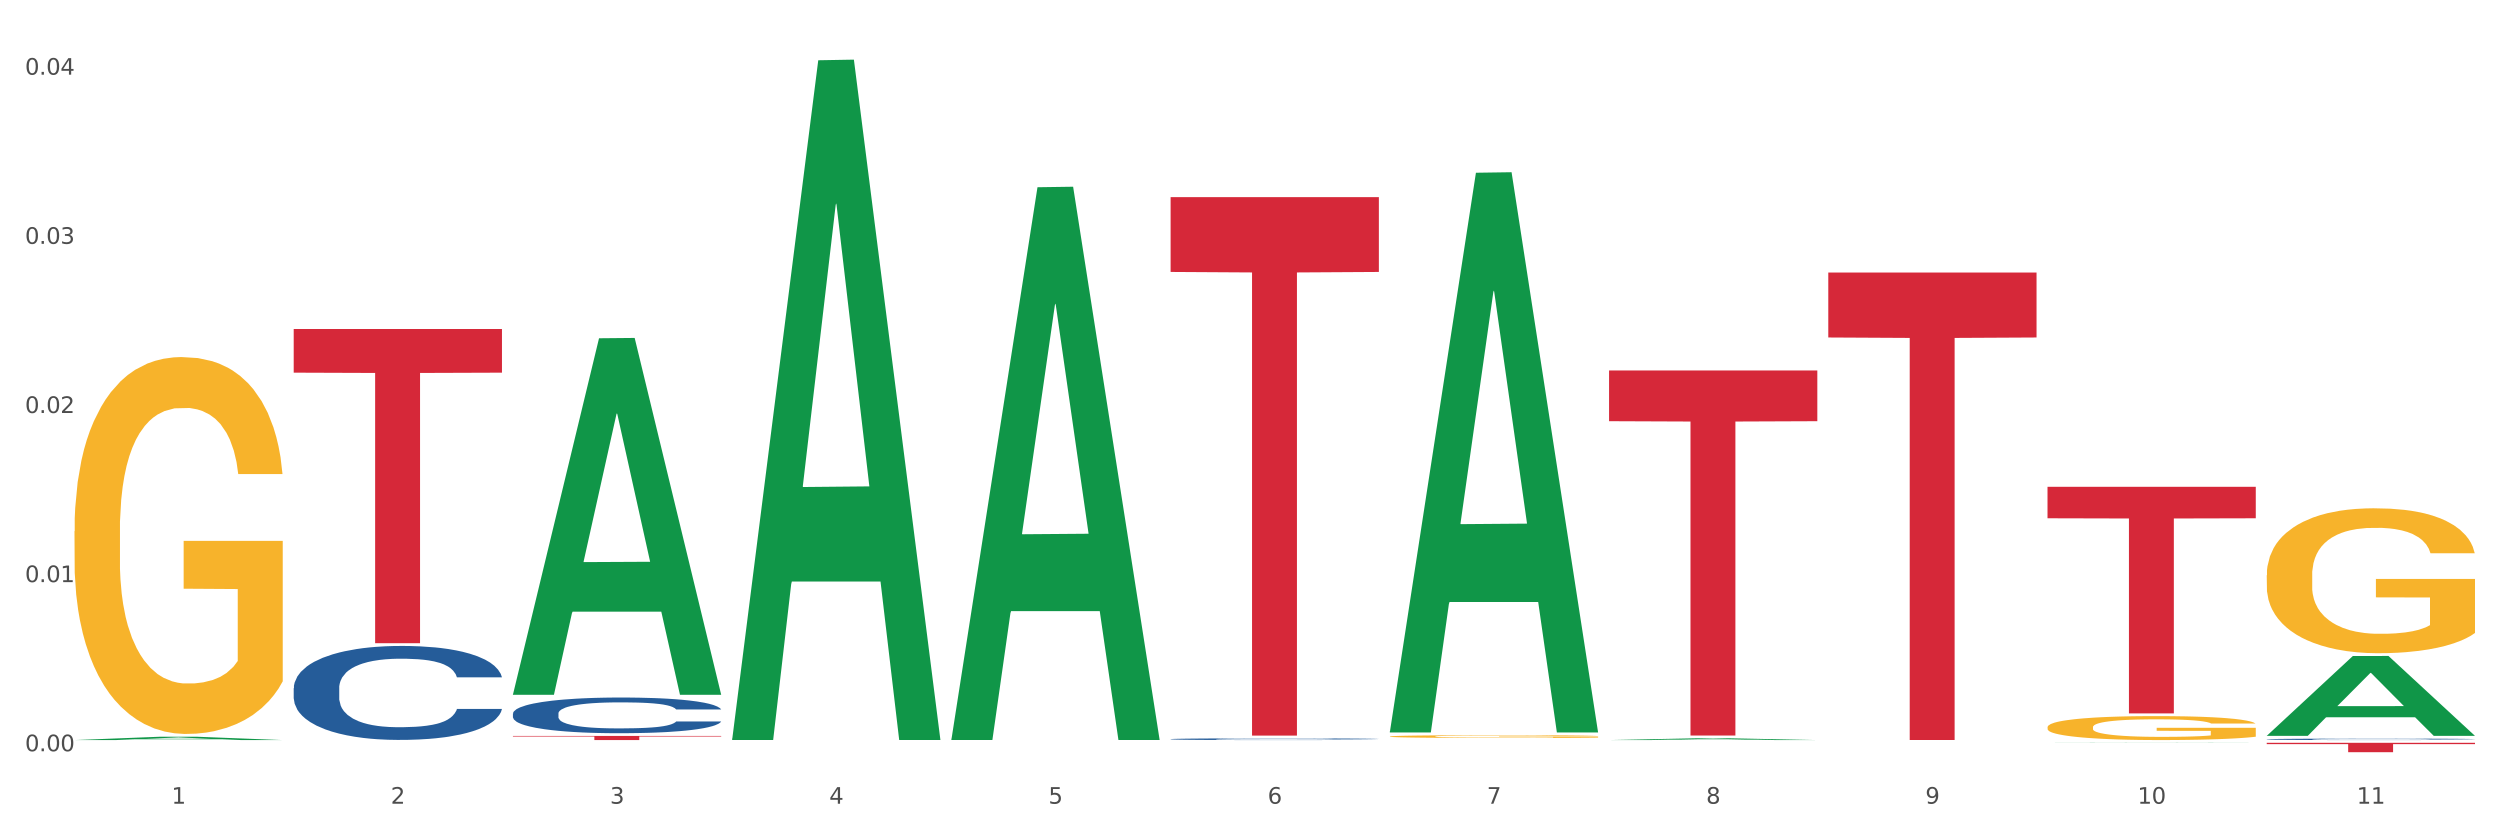 <?xml version="1.0" encoding="utf-8" standalone="no"?>
<!DOCTYPE svg PUBLIC "-//W3C//DTD SVG 1.1//EN"
  "http://www.w3.org/Graphics/SVG/1.1/DTD/svg11.dtd">
<svg xmlns:xlink="http://www.w3.org/1999/xlink" width="1080pt" height="360pt" viewBox="0 0 1080 360" xmlns="http://www.w3.org/2000/svg" version="1.1">
 <rect x="0" y="0" width="1080" height="360" fill="#333333" stroke="none"/>
 <defs>
  <style type="text/css">*{stroke-linejoin: round; stroke-linecap: butt}</style>
 </defs>
 <g id="figure_1">
  <g id="patch_1">
   <path d="M 0 360 
L 1080 360 
L 1080 0 
L 0 0 
z
" style="fill: #ffffff; stroke: #ffffff; stroke-linejoin: miter"/>
  </g>
  <g id="axes_1">
   <g id="matplotlib.axis_1">
    <g id="xtick_1">
     <g id="text_1">
      <!-- 1 -->
      <g style="fill: #4d4d4d" transform="translate(74.106 347.204) scale(0.096 -0.096)">
       <defs>
        <path id="DejaVuSans-31" d="M 794 531 
L 1825 531 
L 1825 4091 
L 703 3866 
L 703 4441 
L 1819 4666 
L 2450 4666 
L 2450 531 
L 3481 531 
L 3481 0 
L 794 0 
L 794 531 
z
" transform="scale(0.016)"/>
       </defs>
       <use xlink:href="#DejaVuSans-31"/>
      </g>
     </g>
    </g>
    <g id="xtick_2">
     <g id="text_2">
      <!-- 2 -->
      <g style="fill: #4d4d4d" transform="translate(168.812 347.204) scale(0.096 -0.096)">
       <defs>
        <path id="DejaVuSans-32" d="M 1228 531 
L 3431 531 
L 3431 0 
L 469 0 
L 469 531 
Q 828 903 1448 1529 
Q 2069 2156 2228 2338 
Q 2531 2678 2651 2914 
Q 2772 3150 2772 3378 
Q 2772 3750 2511 3984 
Q 2250 4219 1831 4219 
Q 1534 4219 1204 4116 
Q 875 4013 500 3803 
L 500 4441 
Q 881 4594 1212 4672 
Q 1544 4750 1819 4750 
Q 2544 4750 2975 4387 
Q 3406 4025 3406 3419 
Q 3406 3131 3298 2873 
Q 3191 2616 2906 2266 
Q 2828 2175 2409 1742 
Q 1991 1309 1228 531 
z
" transform="scale(0.016)"/>
       </defs>
       <use xlink:href="#DejaVuSans-32"/>
      </g>
     </g>
    </g>
    <g id="xtick_3">
     <g id="text_3">
      <!-- 3 -->
      <g style="fill: #4d4d4d" transform="translate(263.517 347.204) scale(0.096 -0.096)">
       <defs>
        <path id="DejaVuSans-33" d="M 2597 2516 
Q 3050 2419 3304 2112 
Q 3559 1806 3559 1356 
Q 3559 666 3084 287 
Q 2609 -91 1734 -91 
Q 1441 -91 1130 -33 
Q 819 25 488 141 
L 488 750 
Q 750 597 1062 519 
Q 1375 441 1716 441 
Q 2309 441 2620 675 
Q 2931 909 2931 1356 
Q 2931 1769 2642 2001 
Q 2353 2234 1838 2234 
L 1294 2234 
L 1294 2753 
L 1863 2753 
Q 2328 2753 2575 2939 
Q 2822 3125 2822 3475 
Q 2822 3834 2567 4026 
Q 2313 4219 1838 4219 
Q 1578 4219 1281 4162 
Q 984 4106 628 3988 
L 628 4550 
Q 988 4650 1302 4700 
Q 1616 4750 1894 4750 
Q 2613 4750 3031 4423 
Q 3450 4097 3450 3541 
Q 3450 3153 3228 2886 
Q 3006 2619 2597 2516 
z
" transform="scale(0.016)"/>
       </defs>
       <use xlink:href="#DejaVuSans-33"/>
      </g>
     </g>
    </g>
    <g id="xtick_4">
     <g id="text_4">
      <!-- 4 -->
      <g style="fill: #4d4d4d" transform="translate(358.223 347.204) scale(0.096 -0.096)">
       <defs>
        <path id="DejaVuSans-34" d="M 2419 4116 
L 825 1625 
L 2419 1625 
L 2419 4116 
z
M 2253 4666 
L 3047 4666 
L 3047 1625 
L 3713 1625 
L 3713 1100 
L 3047 1100 
L 3047 0 
L 2419 0 
L 2419 1100 
L 313 1100 
L 313 1709 
L 2253 4666 
z
" transform="scale(0.016)"/>
       </defs>
       <use xlink:href="#DejaVuSans-34"/>
      </g>
     </g>
    </g>
    <g id="xtick_5">
     <g id="text_5">
      <!-- 5 -->
      <g style="fill: #4d4d4d" transform="translate(452.928 347.204) scale(0.096 -0.096)">
       <defs>
        <path id="DejaVuSans-35" d="M 691 4666 
L 3169 4666 
L 3169 4134 
L 1269 4134 
L 1269 2991 
Q 1406 3038 1543 3061 
Q 1681 3084 1819 3084 
Q 2600 3084 3056 2656 
Q 3513 2228 3513 1497 
Q 3513 744 3044 326 
Q 2575 -91 1722 -91 
Q 1428 -91 1123 -41 
Q 819 9 494 109 
L 494 744 
Q 775 591 1075 516 
Q 1375 441 1709 441 
Q 2250 441 2565 725 
Q 2881 1009 2881 1497 
Q 2881 1984 2565 2268 
Q 2250 2553 1709 2553 
Q 1456 2553 1204 2497 
Q 953 2441 691 2322 
L 691 4666 
z
" transform="scale(0.016)"/>
       </defs>
       <use xlink:href="#DejaVuSans-35"/>
      </g>
     </g>
    </g>
    <g id="xtick_6">
     <g id="text_6">
      <!-- 6 -->
      <g style="fill: #4d4d4d" transform="translate(547.634 347.204) scale(0.096 -0.096)">
       <defs>
        <path id="DejaVuSans-36" d="M 2113 2584 
Q 1688 2584 1439 2293 
Q 1191 2003 1191 1497 
Q 1191 994 1439 701 
Q 1688 409 2113 409 
Q 2538 409 2786 701 
Q 3034 994 3034 1497 
Q 3034 2003 2786 2293 
Q 2538 2584 2113 2584 
z
M 3366 4563 
L 3366 3988 
Q 3128 4100 2886 4159 
Q 2644 4219 2406 4219 
Q 1781 4219 1451 3797 
Q 1122 3375 1075 2522 
Q 1259 2794 1537 2939 
Q 1816 3084 2150 3084 
Q 2853 3084 3261 2657 
Q 3669 2231 3669 1497 
Q 3669 778 3244 343 
Q 2819 -91 2113 -91 
Q 1303 -91 875 529 
Q 447 1150 447 2328 
Q 447 3434 972 4092 
Q 1497 4750 2381 4750 
Q 2619 4750 2861 4703 
Q 3103 4656 3366 4563 
z
" transform="scale(0.016)"/>
       </defs>
       <use xlink:href="#DejaVuSans-36"/>
      </g>
     </g>
    </g>
    <g id="xtick_7">
     <g id="text_7">
      <!-- 7 -->
      <g style="fill: #4d4d4d" transform="translate(642.339 347.204) scale(0.096 -0.096)">
       <defs>
        <path id="DejaVuSans-37" d="M 525 4666 
L 3525 4666 
L 3525 4397 
L 1831 0 
L 1172 0 
L 2766 4134 
L 525 4134 
L 525 4666 
z
" transform="scale(0.016)"/>
       </defs>
       <use xlink:href="#DejaVuSans-37"/>
      </g>
     </g>
    </g>
    <g id="xtick_8">
     <g id="text_8">
      <!-- 8 -->
      <g style="fill: #4d4d4d" transform="translate(737.044 347.204) scale(0.096 -0.096)">
       <defs>
        <path id="DejaVuSans-38" d="M 2034 2216 
Q 1584 2216 1326 1975 
Q 1069 1734 1069 1313 
Q 1069 891 1326 650 
Q 1584 409 2034 409 
Q 2484 409 2743 651 
Q 3003 894 3003 1313 
Q 3003 1734 2745 1975 
Q 2488 2216 2034 2216 
z
M 1403 2484 
Q 997 2584 770 2862 
Q 544 3141 544 3541 
Q 544 4100 942 4425 
Q 1341 4750 2034 4750 
Q 2731 4750 3128 4425 
Q 3525 4100 3525 3541 
Q 3525 3141 3298 2862 
Q 3072 2584 2669 2484 
Q 3125 2378 3379 2068 
Q 3634 1759 3634 1313 
Q 3634 634 3220 271 
Q 2806 -91 2034 -91 
Q 1263 -91 848 271 
Q 434 634 434 1313 
Q 434 1759 690 2068 
Q 947 2378 1403 2484 
z
M 1172 3481 
Q 1172 3119 1398 2916 
Q 1625 2713 2034 2713 
Q 2441 2713 2670 2916 
Q 2900 3119 2900 3481 
Q 2900 3844 2670 4047 
Q 2441 4250 2034 4250 
Q 1625 4250 1398 4047 
Q 1172 3844 1172 3481 
z
" transform="scale(0.016)"/>
       </defs>
       <use xlink:href="#DejaVuSans-38"/>
      </g>
     </g>
    </g>
    <g id="xtick_9">
     <g id="text_9">
      <!-- 9 -->
      <g style="fill: #4d4d4d" transform="translate(831.75 347.204) scale(0.096 -0.096)">
       <defs>
        <path id="DejaVuSans-39" d="M 703 97 
L 703 672 
Q 941 559 1184 500 
Q 1428 441 1663 441 
Q 2288 441 2617 861 
Q 2947 1281 2994 2138 
Q 2813 1869 2534 1725 
Q 2256 1581 1919 1581 
Q 1219 1581 811 2004 
Q 403 2428 403 3163 
Q 403 3881 828 4315 
Q 1253 4750 1959 4750 
Q 2769 4750 3195 4129 
Q 3622 3509 3622 2328 
Q 3622 1225 3098 567 
Q 2575 -91 1691 -91 
Q 1453 -91 1209 -44 
Q 966 3 703 97 
z
M 1959 2075 
Q 2384 2075 2632 2365 
Q 2881 2656 2881 3163 
Q 2881 3666 2632 3958 
Q 2384 4250 1959 4250 
Q 1534 4250 1286 3958 
Q 1038 3666 1038 3163 
Q 1038 2656 1286 2365 
Q 1534 2075 1959 2075 
z
" transform="scale(0.016)"/>
       </defs>
       <use xlink:href="#DejaVuSans-39"/>
      </g>
     </g>
    </g>
    <g id="xtick_10">
     <g id="text_10">
      <!-- 10 -->
      <g style="fill: #4d4d4d" transform="translate(923.401 347.204) scale(0.096 -0.096)">
       <defs>
        <path id="DejaVuSans-30" d="M 2034 4250 
Q 1547 4250 1301 3770 
Q 1056 3291 1056 2328 
Q 1056 1369 1301 889 
Q 1547 409 2034 409 
Q 2525 409 2770 889 
Q 3016 1369 3016 2328 
Q 3016 3291 2770 3770 
Q 2525 4250 2034 4250 
z
M 2034 4750 
Q 2819 4750 3233 4129 
Q 3647 3509 3647 2328 
Q 3647 1150 3233 529 
Q 2819 -91 2034 -91 
Q 1250 -91 836 529 
Q 422 1150 422 2328 
Q 422 3509 836 4129 
Q 1250 4750 2034 4750 
z
" transform="scale(0.016)"/>
       </defs>
       <use xlink:href="#DejaVuSans-31"/>
       <use xlink:href="#DejaVuSans-30" transform="translate(63.623 0)"/>
      </g>
     </g>
    </g>
    <g id="xtick_11">
     <g id="text_11">
      <!-- 11 -->
      <g style="fill: #4d4d4d" transform="translate(1018.107 347.204) scale(0.096 -0.096)">
       <use xlink:href="#DejaVuSans-31"/>
       <use xlink:href="#DejaVuSans-31" transform="translate(63.623 0)"/>
      </g>
     </g>
    </g>
    <g id="xtick_12"/>
    <g id="xtick_13"/>
    <g id="xtick_14"/>
    <g id="xtick_15"/>
    <g id="xtick_16"/>
    <g id="xtick_17"/>
    <g id="xtick_18"/>
    <g id="xtick_19"/>
    <g id="xtick_20"/>
    <g id="xtick_21"/>
   </g>
   <g id="matplotlib.axis_2">
    <g id="ytick_1">
     <g id="text_12">
      <!-- 0.00 -->
      <g style="fill: #4d4d4d" transform="translate(10.8 324.544) scale(0.096 -0.096)">
       <defs>
        <path id="DejaVuSans-2e" d="M 684 794 
L 1344 794 
L 1344 0 
L 684 0 
L 684 794 
z
" transform="scale(0.016)"/>
       </defs>
       <use xlink:href="#DejaVuSans-30"/>
       <use xlink:href="#DejaVuSans-2e" transform="translate(63.623 0)"/>
       <use xlink:href="#DejaVuSans-30" transform="translate(95.41 0)"/>
       <use xlink:href="#DejaVuSans-30" transform="translate(159.033 0)"/>
      </g>
     </g>
    </g>
    <g id="ytick_2">
     <g id="text_13">
      <!-- 0.01 -->
      <g style="fill: #4d4d4d" transform="translate(10.8 251.475) scale(0.096 -0.096)">
       <use xlink:href="#DejaVuSans-30"/>
       <use xlink:href="#DejaVuSans-2e" transform="translate(63.623 0)"/>
       <use xlink:href="#DejaVuSans-30" transform="translate(95.41 0)"/>
       <use xlink:href="#DejaVuSans-31" transform="translate(159.033 0)"/>
      </g>
     </g>
    </g>
    <g id="ytick_3">
     <g id="text_14">
      <!-- 0.02 -->
      <g style="fill: #4d4d4d" transform="translate(10.8 178.407) scale(0.096 -0.096)">
       <use xlink:href="#DejaVuSans-30"/>
       <use xlink:href="#DejaVuSans-2e" transform="translate(63.623 0)"/>
       <use xlink:href="#DejaVuSans-30" transform="translate(95.41 0)"/>
       <use xlink:href="#DejaVuSans-32" transform="translate(159.033 0)"/>
      </g>
     </g>
    </g>
    <g id="ytick_4">
     <g id="text_15">
      <!-- 0.03 -->
      <g style="fill: #4d4d4d" transform="translate(10.8 105.338) scale(0.096 -0.096)">
       <use xlink:href="#DejaVuSans-30"/>
       <use xlink:href="#DejaVuSans-2e" transform="translate(63.623 0)"/>
       <use xlink:href="#DejaVuSans-30" transform="translate(95.41 0)"/>
       <use xlink:href="#DejaVuSans-33" transform="translate(159.033 0)"/>
      </g>
     </g>
    </g>
    <g id="ytick_5">
     <g id="text_16">
      <!-- 0.04 -->
      <g style="fill: #4d4d4d" transform="translate(10.8 32.269) scale(0.096 -0.096)">
       <use xlink:href="#DejaVuSans-30"/>
       <use xlink:href="#DejaVuSans-2e" transform="translate(63.623 0)"/>
       <use xlink:href="#DejaVuSans-30" transform="translate(95.41 0)"/>
       <use xlink:href="#DejaVuSans-34" transform="translate(159.033 0)"/>
      </g>
     </g>
    </g>
    <g id="ytick_6"/>
    <g id="ytick_7"/>
    <g id="ytick_8"/>
    <g id="ytick_9"/>
   </g>
   <g id="PolyCollection_1">
    <path d="M 32.175 319.713 
L 32.268 319.712 
L 69.369 318.259 
L 84.766 318.258 
L 122.145 319.716 
L 104.337 319.716 
L 96.267 319.377 
L 57.96 319.377 
L 57.682 319.382 
L 49.891 319.716 
L 32.175 319.716 
L 32.175 319.713 
L 62.783 319.174 
L 91.444 319.173 
L 77.253 318.569 
L 77.067 318.566 
L 76.882 318.57 
L 62.691 319.173 
L 62.783 319.174 
L 32.175 319.713 
z
" clip-path="url(#p2c223fa8c6)" style="fill: #109648"/>
    <path d="M 979.23 320.897 
L 1069.2 320.897 
L 1069.2 321.46 
L 1033.809 321.464 
L 1033.809 324.95 
L 1014.408 324.95 
L 1014.408 321.464 
L 979.23 321.46 
L 979.23 320.901 
L 979.23 320.897 
z
" clip-path="url(#p2c223fa8c6)" style="fill: #d62839"/>
    <path d="M 884.524 210.291 
L 974.495 210.291 
L 974.495 223.894 
L 939.103 223.986 
L 939.103 308.179 
L 919.702 308.179 
L 919.702 223.986 
L 884.524 223.894 
L 884.524 210.383 
L 884.524 210.291 
z
" clip-path="url(#p2c223fa8c6)" style="fill: #d62839"/>
    <path d="M 789.819 117.728 
L 879.789 117.728 
L 879.789 145.794 
L 844.398 145.984 
L 844.398 319.693 
L 824.997 319.693 
L 824.997 145.984 
L 789.819 145.794 
L 789.819 117.917 
L 789.819 117.728 
z
" clip-path="url(#p2c223fa8c6)" style="fill: #d62839"/>
    <path d="M 695.113 160.035 
L 785.084 160.035 
L 785.084 181.954 
L 749.692 182.102 
L 749.692 317.763 
L 730.291 317.763 
L 730.291 182.102 
L 695.113 181.954 
L 695.113 160.183 
L 695.113 160.035 
z
" clip-path="url(#p2c223fa8c6)" style="fill: #d62839"/>
    <path d="M 505.702 85.151 
L 595.673 85.151 
L 595.673 117.479 
L 560.281 117.697 
L 560.281 317.779 
L 540.88 317.779 
L 540.88 117.697 
L 505.702 117.479 
L 505.702 85.37 
L 505.702 85.151 
z
" clip-path="url(#p2c223fa8c6)" style="fill: #d62839"/>
    <path d="M 221.586 317.929 
L 311.556 317.929 
L 311.556 318.178 
L 276.165 318.179 
L 276.165 319.716 
L 256.764 319.716 
L 256.764 318.179 
L 221.586 318.178 
L 221.586 317.931 
L 221.586 317.929 
z
" clip-path="url(#p2c223fa8c6)" style="fill: #d62839"/>
    <path d="M 126.88 142.124 
L 216.851 142.124 
L 216.851 160.987 
L 181.46 161.115 
L 181.46 277.864 
L 162.058 277.864 
L 162.058 161.115 
L 126.88 160.987 
L 126.88 142.251 
L 126.88 142.124 
z
" clip-path="url(#p2c223fa8c6)" style="fill: #d62839"/>
    <path d="M 126.88 297.287 
L 126.987 297.25 
L 126.987 296.211 
L 127.306 294.803 
L 128.476 292.207 
L 129.965 290.242 
L 132.517 287.943 
L 133.899 286.979 
L 135.707 285.904 
L 139.43 284.161 
L 143.683 282.678 
L 146.661 281.863 
L 148.894 281.344 
L 153.893 280.417 
L 156.764 280.009 
L 159.742 279.675 
L 162.294 279.453 
L 166.548 279.193 
L 169.951 279.082 
L 173.886 279.045 
L 177.183 279.082 
L 181.543 279.23 
L 187.924 279.675 
L 190.37 279.935 
L 193.667 280.38 
L 197.07 280.973 
L 199.835 281.566 
L 203.025 282.419 
L 206.322 283.531 
L 209.513 284.94 
L 211.746 286.238 
L 213.554 287.61 
L 215.149 289.278 
L 216.319 291.095 
L 216.851 292.615 
L 197.389 292.615 
L 196.857 291.243 
L 195.794 289.76 
L 194.73 288.759 
L 193.561 287.943 
L 191.753 287.016 
L 190.157 286.423 
L 187.499 285.719 
L 185.053 285.274 
L 183.032 285.014 
L 180.586 284.792 
L 175.375 284.569 
L 171.653 284.569 
L 169.313 284.643 
L 166.442 284.829 
L 163.996 285.088 
L 161.124 285.533 
L 158.891 286.015 
L 156.658 286.646 
L 155.382 287.091 
L 153.467 287.906 
L 152.191 288.574 
L 150.49 289.723 
L 149.533 290.539 
L 147.831 292.652 
L 147.087 294.209 
L 146.768 295.284 
L 146.555 296.471 
L 146.555 302.255 
L 147.193 304.85 
L 147.725 305.963 
L 148.575 307.223 
L 150.171 308.855 
L 152.51 310.449 
L 154.956 311.598 
L 156.977 312.303 
L 158.891 312.822 
L 160.805 313.23 
L 163.145 313.6 
L 165.059 313.823 
L 167.931 314.045 
L 171.334 314.157 
L 173.993 314.157 
L 179.416 313.971 
L 181.862 313.786 
L 184.202 313.526 
L 186.754 313.118 
L 188.775 312.674 
L 189.945 312.34 
L 191.859 311.635 
L 193.348 310.894 
L 194.624 310.041 
L 195.475 309.3 
L 196.432 308.187 
L 197.176 306.927 
L 197.389 306.259 
L 216.851 306.259 
L 216.425 307.594 
L 215.681 308.892 
L 214.192 310.634 
L 213.022 311.635 
L 211.214 312.859 
L 209.3 313.897 
L 206.641 315.046 
L 204.195 315.899 
L 201.643 316.641 
L 198.878 317.308 
L 193.88 318.235 
L 192.072 318.495 
L 188.243 318.94 
L 185.265 319.199 
L 180.905 319.459 
L 176.439 319.607 
L 171.759 319.644 
L 167.612 319.57 
L 163.039 319.347 
L 160.167 319.125 
L 156.977 318.791 
L 153.255 318.272 
L 149.745 317.642 
L 146.448 316.9 
L 143.364 316.048 
L 140.493 315.084 
L 136.771 313.489 
L 134.006 311.932 
L 131.985 310.486 
L 130.603 309.262 
L 129.22 307.705 
L 128.476 306.63 
L 127.306 304.035 
L 126.88 301.625 
L 126.88 297.287 
z
" clip-path="url(#p2c223fa8c6)" style="fill: #255c99"/>
    <path d="M 221.586 308.259 
L 221.692 308.245 
L 221.692 307.85 
L 222.011 307.315 
L 223.181 306.33 
L 224.67 305.584 
L 227.222 304.711 
L 228.605 304.345 
L 230.413 303.936 
L 234.135 303.274 
L 238.389 302.711 
L 241.367 302.402 
L 243.6 302.204 
L 248.598 301.852 
L 251.47 301.698 
L 254.447 301.571 
L 257 301.486 
L 261.254 301.388 
L 264.657 301.346 
L 268.592 301.331 
L 271.888 301.346 
L 276.249 301.402 
L 282.63 301.571 
L 285.076 301.669 
L 288.372 301.838 
L 291.775 302.064 
L 294.541 302.289 
L 297.731 302.613 
L 301.028 303.035 
L 304.218 303.57 
L 306.451 304.063 
L 308.259 304.584 
L 309.855 305.217 
L 311.024 305.907 
L 311.556 306.485 
L 292.095 306.485 
L 291.563 305.964 
L 290.499 305.4 
L 289.436 305.02 
L 288.266 304.711 
L 286.458 304.359 
L 284.863 304.133 
L 282.204 303.866 
L 279.758 303.697 
L 277.738 303.598 
L 275.292 303.514 
L 270.081 303.429 
L 266.358 303.429 
L 264.019 303.457 
L 261.147 303.528 
L 258.701 303.626 
L 255.83 303.795 
L 253.597 303.978 
L 251.363 304.218 
L 250.087 304.387 
L 248.173 304.697 
L 246.897 304.95 
L 245.195 305.386 
L 244.238 305.696 
L 242.536 306.499 
L 241.792 307.09 
L 241.473 307.498 
L 241.26 307.949 
L 241.26 310.145 
L 241.898 311.131 
L 242.43 311.553 
L 243.281 312.032 
L 244.876 312.651 
L 247.216 313.257 
L 249.662 313.693 
L 251.682 313.961 
L 253.597 314.158 
L 255.511 314.313 
L 257.851 314.454 
L 259.765 314.538 
L 262.636 314.623 
L 266.039 314.665 
L 268.698 314.665 
L 274.122 314.594 
L 276.568 314.524 
L 278.907 314.426 
L 281.46 314.271 
L 283.48 314.102 
L 284.65 313.975 
L 286.564 313.707 
L 288.053 313.426 
L 289.329 313.102 
L 290.18 312.82 
L 291.137 312.398 
L 291.882 311.919 
L 292.095 311.666 
L 311.556 311.666 
L 311.131 312.173 
L 310.386 312.666 
L 308.897 313.327 
L 307.728 313.707 
L 305.92 314.172 
L 304.005 314.566 
L 301.347 315.003 
L 298.901 315.327 
L 296.348 315.608 
L 293.583 315.862 
L 288.585 316.214 
L 286.777 316.312 
L 282.949 316.481 
L 279.971 316.58 
L 275.611 316.678 
L 271.144 316.735 
L 266.465 316.749 
L 262.317 316.721 
L 257.744 316.636 
L 254.873 316.552 
L 251.682 316.425 
L 247.96 316.228 
L 244.451 315.988 
L 241.154 315.707 
L 238.07 315.383 
L 235.198 315.017 
L 231.476 314.411 
L 228.711 313.82 
L 226.691 313.271 
L 225.308 312.806 
L 223.926 312.215 
L 223.181 311.807 
L 222.011 310.821 
L 221.586 309.906 
L 221.586 308.259 
z
" clip-path="url(#p2c223fa8c6)" style="fill: #255c99"/>
    <path d="M 505.702 319.3 
L 505.809 319.299 
L 505.809 319.28 
L 506.128 319.253 
L 507.298 319.205 
L 508.786 319.168 
L 511.339 319.126 
L 512.721 319.108 
L 514.529 319.088 
L 518.251 319.055 
L 522.505 319.028 
L 525.483 319.012 
L 527.716 319.003 
L 532.715 318.985 
L 535.586 318.978 
L 538.564 318.972 
L 541.116 318.967 
L 545.37 318.963 
L 548.773 318.961 
L 552.708 318.96 
L 556.005 318.961 
L 560.365 318.963 
L 566.746 318.972 
L 569.192 318.976 
L 572.489 318.985 
L 575.892 318.996 
L 578.657 319.007 
L 581.847 319.023 
L 585.144 319.043 
L 588.335 319.07 
L 590.568 319.094 
L 592.376 319.119 
L 593.971 319.15 
L 595.141 319.184 
L 595.673 319.213 
L 576.211 319.213 
L 575.679 319.187 
L 574.616 319.159 
L 573.552 319.141 
L 572.382 319.126 
L 570.575 319.108 
L 568.979 319.097 
L 566.321 319.084 
L 563.875 319.076 
L 561.854 319.071 
L 559.408 319.067 
L 554.197 319.063 
L 550.475 319.063 
L 548.135 319.064 
L 545.264 319.068 
L 542.818 319.072 
L 539.946 319.081 
L 537.713 319.09 
L 535.48 319.101 
L 534.204 319.11 
L 532.289 319.125 
L 531.013 319.137 
L 529.312 319.159 
L 528.354 319.174 
L 526.653 319.213 
L 525.908 319.242 
L 525.589 319.262 
L 525.377 319.284 
L 525.377 319.392 
L 526.015 319.441 
L 526.547 319.461 
L 527.397 319.485 
L 528.993 319.515 
L 531.332 319.545 
L 533.778 319.566 
L 535.799 319.579 
L 537.713 319.589 
L 539.627 319.597 
L 541.967 319.604 
L 543.881 319.608 
L 546.753 319.612 
L 550.156 319.614 
L 552.814 319.614 
L 558.238 319.611 
L 560.684 319.607 
L 563.024 319.602 
L 565.576 319.595 
L 567.597 319.586 
L 568.767 319.58 
L 570.681 319.567 
L 572.17 319.553 
L 573.446 319.537 
L 574.297 319.523 
L 575.254 319.503 
L 575.998 319.479 
L 576.211 319.467 
L 595.673 319.467 
L 595.247 319.492 
L 594.503 319.516 
L 593.014 319.548 
L 591.844 319.567 
L 590.036 319.59 
L 588.122 319.609 
L 585.463 319.631 
L 583.017 319.646 
L 580.465 319.66 
L 577.7 319.673 
L 572.701 319.69 
L 570.894 319.695 
L 567.065 319.703 
L 564.087 319.708 
L 559.727 319.713 
L 555.26 319.716 
L 550.581 319.716 
L 546.434 319.715 
L 541.861 319.711 
L 538.989 319.707 
L 535.799 319.7 
L 532.077 319.691 
L 528.567 319.679 
L 525.27 319.665 
L 522.186 319.649 
L 519.315 319.631 
L 515.593 319.602 
L 512.828 319.573 
L 510.807 319.546 
L 509.425 319.523 
L 508.042 319.494 
L 507.298 319.474 
L 506.128 319.425 
L 505.702 319.38 
L 505.702 319.3 
z
" clip-path="url(#p2c223fa8c6)" style="fill: #255c99"/>
    <path d="M 979.23 319.368 
L 979.336 319.368 
L 979.336 319.351 
L 979.655 319.329 
L 980.825 319.289 
L 982.314 319.258 
L 984.866 319.223 
L 986.249 319.208 
L 988.057 319.191 
L 991.779 319.164 
L 996.033 319.141 
L 999.01 319.128 
L 1001.244 319.12 
L 1006.242 319.106 
L 1009.114 319.099 
L 1012.091 319.094 
L 1014.644 319.09 
L 1018.898 319.086 
L 1022.301 319.085 
L 1026.236 319.084 
L 1029.532 319.085 
L 1033.893 319.087 
L 1040.273 319.094 
L 1042.719 319.098 
L 1046.016 319.105 
L 1049.419 319.114 
L 1052.184 319.123 
L 1055.375 319.137 
L 1058.672 319.154 
L 1061.862 319.176 
L 1064.095 319.196 
L 1065.903 319.217 
L 1067.498 319.243 
L 1068.668 319.272 
L 1069.2 319.295 
L 1049.738 319.295 
L 1049.207 319.274 
L 1048.143 319.251 
L 1047.08 319.235 
L 1045.91 319.223 
L 1044.102 319.208 
L 1042.507 319.199 
L 1039.848 319.188 
L 1037.402 319.181 
L 1035.381 319.177 
L 1032.935 319.174 
L 1027.724 319.17 
L 1024.002 319.17 
L 1021.663 319.171 
L 1018.791 319.174 
L 1016.345 319.178 
L 1013.474 319.185 
L 1011.24 319.193 
L 1009.007 319.202 
L 1007.731 319.209 
L 1005.817 319.222 
L 1004.541 319.232 
L 1002.839 319.25 
L 1001.882 319.263 
L 1000.18 319.296 
L 999.436 319.32 
L 999.117 319.337 
L 998.904 319.355 
L 998.904 319.445 
L 999.542 319.486 
L 1000.074 319.503 
L 1000.925 319.523 
L 1002.52 319.548 
L 1004.86 319.573 
L 1007.306 319.591 
L 1009.326 319.602 
L 1011.24 319.61 
L 1013.155 319.616 
L 1015.494 319.622 
L 1017.409 319.626 
L 1020.28 319.629 
L 1023.683 319.631 
L 1026.342 319.631 
L 1031.766 319.628 
L 1034.212 319.625 
L 1036.551 319.621 
L 1039.104 319.615 
L 1041.124 319.608 
L 1042.294 319.602 
L 1044.208 319.592 
L 1045.697 319.58 
L 1046.973 319.567 
L 1047.824 319.555 
L 1048.781 319.538 
L 1049.526 319.518 
L 1049.738 319.508 
L 1069.2 319.508 
L 1068.775 319.529 
L 1068.03 319.549 
L 1066.541 319.576 
L 1065.371 319.592 
L 1063.564 319.611 
L 1061.649 319.627 
L 1058.991 319.645 
L 1056.545 319.658 
L 1053.992 319.669 
L 1051.227 319.68 
L 1046.229 319.694 
L 1044.421 319.698 
L 1040.592 319.705 
L 1037.615 319.709 
L 1033.254 319.713 
L 1028.788 319.716 
L 1024.109 319.716 
L 1019.961 319.715 
L 1015.388 319.712 
L 1012.517 319.708 
L 1009.326 319.703 
L 1005.604 319.695 
L 1002.095 319.685 
L 998.798 319.673 
L 995.714 319.66 
L 992.842 319.645 
L 989.12 319.62 
L 986.355 319.596 
L 984.334 319.574 
L 982.952 319.555 
L 981.569 319.53 
L 980.825 319.514 
L 979.655 319.473 
L 979.23 319.436 
L 979.23 319.368 
z
" clip-path="url(#p2c223fa8c6)" style="fill: #255c99"/>
    <path d="M 979.23 248.512 
L 979.336 248.454 
L 979.336 246.396 
L 979.548 244.623 
L 980.611 240.335 
L 982.204 236.79 
L 983.372 234.903 
L 984.541 233.359 
L 985.922 231.815 
L 987.621 230.214 
L 990.702 227.87 
L 992.614 226.669 
L 994.951 225.411 
L 999.2 223.581 
L 1002.28 222.552 
L 1005.467 221.694 
L 1010.672 220.665 
L 1014.071 220.207 
L 1017.682 219.864 
L 1022.037 219.636 
L 1025.33 219.578 
L 1032.553 219.75 
L 1038.714 220.265 
L 1041.688 220.665 
L 1045.512 221.351 
L 1047.531 221.808 
L 1050.824 222.723 
L 1054.223 223.924 
L 1056.56 224.953 
L 1060.065 226.898 
L 1062.72 228.842 
L 1065.164 231.243 
L 1066.438 232.901 
L 1067.394 234.445 
L 1068.244 236.218 
L 1069.094 239.02 
L 1049.974 239.02 
L 1049.23 237.018 
L 1048.062 235.131 
L 1046.362 233.302 
L 1044.875 232.158 
L 1042.326 230.729 
L 1039.989 229.814 
L 1037.546 229.128 
L 1034.572 228.556 
L 1032.235 228.27 
L 1028.942 228.041 
L 1022.462 228.098 
L 1018.107 228.556 
L 1015.133 229.128 
L 1013.221 229.642 
L 1011.521 230.214 
L 1009.609 231.014 
L 1007.379 232.215 
L 1005.785 233.302 
L 1004.192 234.674 
L 1002.917 236.046 
L 1001.749 237.647 
L 1000.793 239.363 
L 1000.049 241.135 
L 999.412 243.308 
L 998.881 246.911 
L 998.881 254.744 
L 999.093 256.517 
L 999.624 258.861 
L 1000.262 260.634 
L 1001.324 262.75 
L 1002.28 264.179 
L 1004.086 266.238 
L 1006.104 267.953 
L 1007.697 269.039 
L 1009.291 269.954 
L 1012.052 271.212 
L 1015.133 272.242 
L 1017.788 272.87 
L 1021.4 273.442 
L 1023.843 273.671 
L 1025.968 273.785 
L 1031.172 273.785 
L 1034.89 273.614 
L 1039.033 273.214 
L 1042.22 272.699 
L 1044.875 272.07 
L 1047.849 271.041 
L 1049.761 270.069 
L 1049.761 258.118 
L 1026.392 258.061 
L 1026.392 250.113 
L 1069.2 250.113 
L 1069.2 273.442 
L 1067.394 274.643 
L 1065.376 275.73 
L 1063.252 276.702 
L 1060.065 277.902 
L 1056.241 279.046 
L 1052.842 279.846 
L 1049.23 280.533 
L 1044.981 281.162 
L 1039.458 281.733 
L 1036.059 281.962 
L 1031.81 282.134 
L 1026.817 282.191 
L 1022.462 282.077 
L 1018.213 281.791 
L 1013.752 281.276 
L 1009.397 280.533 
L 1006.104 279.789 
L 1002.811 278.874 
L 999.306 277.674 
L 996.544 276.53 
L 994.42 275.501 
L 992.083 274.186 
L 989.533 272.47 
L 987.621 270.926 
L 985.922 269.325 
L 984.116 267.267 
L 982.841 265.494 
L 981.567 263.264 
L 980.823 261.606 
L 979.973 259.033 
L 979.336 255.43 
L 979.23 248.512 
z
" clip-path="url(#p2c223fa8c6)" style="fill: #f7b32b"/>
    <path d="M 884.524 314.14 
L 884.631 314.131 
L 884.631 313.791 
L 884.843 313.498 
L 885.905 312.789 
L 887.499 312.203 
L 888.667 311.891 
L 889.835 311.636 
L 891.216 311.381 
L 892.916 311.117 
L 895.996 310.729 
L 897.908 310.531 
L 900.245 310.323 
L 904.494 310.021 
L 907.575 309.85 
L 910.761 309.709 
L 915.966 309.539 
L 919.365 309.463 
L 922.977 309.406 
L 927.332 309.369 
L 930.625 309.359 
L 937.848 309.387 
L 944.009 309.472 
L 946.983 309.539 
L 950.807 309.652 
L 952.825 309.728 
L 956.118 309.879 
L 959.517 310.077 
L 961.854 310.247 
L 965.359 310.569 
L 968.015 310.89 
L 970.458 311.287 
L 971.733 311.561 
L 972.689 311.816 
L 973.539 312.109 
L 974.388 312.572 
L 955.268 312.572 
L 954.525 312.241 
L 953.356 311.929 
L 951.657 311.627 
L 950.17 311.438 
L 947.62 311.202 
L 945.283 311.051 
L 942.84 310.937 
L 939.866 310.843 
L 937.529 310.795 
L 934.236 310.758 
L 927.757 310.767 
L 923.402 310.843 
L 920.427 310.937 
L 918.515 311.022 
L 916.816 311.117 
L 914.904 311.249 
L 912.673 311.447 
L 911.08 311.627 
L 909.487 311.854 
L 908.212 312.08 
L 907.043 312.345 
L 906.087 312.629 
L 905.344 312.921 
L 904.707 313.281 
L 904.175 313.876 
L 904.175 315.17 
L 904.388 315.463 
L 904.919 315.851 
L 905.556 316.144 
L 906.619 316.493 
L 907.575 316.73 
L 909.38 317.07 
L 911.399 317.353 
L 912.992 317.533 
L 914.585 317.684 
L 917.347 317.892 
L 920.427 318.062 
L 923.083 318.166 
L 926.695 318.26 
L 929.138 318.298 
L 931.262 318.317 
L 936.467 318.317 
L 940.185 318.289 
L 944.327 318.223 
L 947.514 318.137 
L 950.17 318.034 
L 953.144 317.863 
L 955.056 317.703 
L 955.056 315.728 
L 931.687 315.718 
L 931.687 314.405 
L 974.495 314.405 
L 974.495 318.26 
L 972.689 318.459 
L 970.671 318.638 
L 968.546 318.799 
L 965.359 318.997 
L 961.535 319.186 
L 958.136 319.319 
L 954.525 319.432 
L 950.276 319.536 
L 944.752 319.63 
L 941.353 319.668 
L 937.104 319.697 
L 932.112 319.706 
L 927.757 319.687 
L 923.508 319.64 
L 919.047 319.555 
L 914.691 319.432 
L 911.399 319.309 
L 908.106 319.158 
L 904.6 318.96 
L 901.839 318.771 
L 899.714 318.601 
L 897.377 318.383 
L 894.828 318.1 
L 892.916 317.845 
L 891.216 317.58 
L 889.411 317.24 
L 888.136 316.947 
L 886.861 316.578 
L 886.118 316.304 
L 885.268 315.879 
L 884.631 315.284 
L 884.524 314.14 
z
" clip-path="url(#p2c223fa8c6)" style="fill: #f7b32b"/>
    <path d="M 600.408 318.163 
L 600.514 318.162 
L 600.514 318.123 
L 600.727 318.089 
L 601.789 318.006 
L 603.382 317.938 
L 604.551 317.902 
L 605.719 317.872 
L 607.1 317.842 
L 608.799 317.812 
L 611.88 317.767 
L 613.792 317.743 
L 616.129 317.719 
L 620.378 317.684 
L 623.458 317.664 
L 626.645 317.648 
L 631.85 317.628 
L 635.249 317.619 
L 638.86 317.613 
L 643.215 317.608 
L 646.508 317.607 
L 653.731 317.61 
L 659.892 317.62 
L 662.867 317.628 
L 666.691 317.641 
L 668.709 317.65 
L 672.002 317.668 
L 675.401 317.691 
L 677.738 317.71 
L 681.243 317.748 
L 683.899 317.785 
L 686.342 317.831 
L 687.616 317.863 
L 688.572 317.893 
L 689.422 317.927 
L 690.272 317.981 
L 671.152 317.981 
L 670.408 317.942 
L 669.24 317.906 
L 667.54 317.871 
L 666.053 317.849 
L 663.504 317.821 
L 661.167 317.804 
L 658.724 317.791 
L 655.75 317.78 
L 653.413 317.774 
L 650.12 317.77 
L 643.64 317.771 
L 639.285 317.78 
L 636.311 317.791 
L 634.399 317.801 
L 632.699 317.812 
L 630.787 317.827 
L 628.557 317.85 
L 626.963 317.871 
L 625.37 317.897 
L 624.095 317.924 
L 622.927 317.954 
L 621.971 317.987 
L 621.227 318.021 
L 620.59 318.063 
L 620.059 318.132 
L 620.059 318.283 
L 620.271 318.317 
L 620.803 318.362 
L 621.44 318.396 
L 622.502 318.437 
L 623.458 318.464 
L 625.264 318.504 
L 627.282 318.537 
L 628.875 318.558 
L 630.469 318.575 
L 633.231 318.6 
L 636.311 318.619 
L 638.967 318.631 
L 642.578 318.642 
L 645.021 318.647 
L 647.146 318.649 
L 652.351 318.649 
L 656.068 318.646 
L 660.211 318.638 
L 663.398 318.628 
L 666.053 318.616 
L 669.027 318.596 
L 670.939 318.578 
L 670.939 318.348 
L 647.571 318.347 
L 647.571 318.194 
L 690.378 318.194 
L 690.378 318.642 
L 688.572 318.665 
L 686.554 318.686 
L 684.43 318.705 
L 681.243 318.728 
L 677.419 318.75 
L 674.02 318.765 
L 670.408 318.779 
L 666.159 318.791 
L 660.636 318.802 
L 657.237 318.806 
L 652.988 318.809 
L 647.995 318.811 
L 643.64 318.808 
L 639.391 318.803 
L 634.93 318.793 
L 630.575 318.779 
L 627.282 318.764 
L 623.989 318.747 
L 620.484 318.724 
L 617.722 318.702 
L 615.598 318.682 
L 613.261 318.657 
L 610.711 318.624 
L 608.799 318.594 
L 607.1 318.563 
L 605.294 318.524 
L 604.019 318.49 
L 602.745 318.447 
L 602.001 318.415 
L 601.151 318.365 
L 600.514 318.296 
L 600.408 318.163 
z
" clip-path="url(#p2c223fa8c6)" style="fill: #f7b32b"/>
    <path d="M 32.175 229.487 
L 32.281 229.338 
L 32.281 223.985 
L 32.494 219.375 
L 33.556 208.221 
L 35.149 199.001 
L 36.318 194.094 
L 37.486 190.079 
L 38.867 186.063 
L 40.567 181.9 
L 43.647 175.802 
L 45.559 172.68 
L 47.896 169.408 
L 52.145 164.649 
L 55.225 161.972 
L 58.412 159.742 
L 63.617 157.065 
L 67.016 155.875 
L 70.627 154.983 
L 74.983 154.388 
L 78.275 154.239 
L 85.499 154.686 
L 91.659 156.024 
L 94.634 157.065 
L 98.458 158.849 
L 100.476 160.039 
L 103.769 162.418 
L 107.168 165.541 
L 109.505 168.218 
L 113.01 173.274 
L 115.666 178.331 
L 118.109 184.576 
L 119.383 188.889 
L 120.339 192.904 
L 121.189 197.514 
L 122.039 204.801 
L 102.919 204.801 
L 102.175 199.596 
L 101.007 194.689 
L 99.307 189.93 
L 97.82 186.956 
L 95.271 183.238 
L 92.934 180.859 
L 90.491 179.074 
L 87.517 177.587 
L 85.18 176.843 
L 81.887 176.249 
L 75.407 176.397 
L 71.052 177.587 
L 68.078 179.074 
L 66.166 180.412 
L 64.467 181.9 
L 62.555 183.982 
L 60.324 187.104 
L 58.731 189.93 
L 57.137 193.499 
L 55.863 197.068 
L 54.694 201.232 
L 53.738 205.693 
L 52.995 210.303 
L 52.357 215.954 
L 51.826 225.323 
L 51.826 245.696 
L 52.039 250.306 
L 52.57 256.404 
L 53.207 261.014 
L 54.269 266.516 
L 55.225 270.234 
L 57.031 275.587 
L 59.049 280.049 
L 60.643 282.874 
L 62.236 285.253 
L 64.998 288.525 
L 68.078 291.202 
L 70.734 292.838 
L 74.345 294.325 
L 76.788 294.92 
L 78.913 295.217 
L 84.118 295.217 
L 87.835 294.771 
L 91.978 293.73 
L 95.165 292.392 
L 97.82 290.756 
L 100.795 288.079 
L 102.707 285.551 
L 102.707 254.47 
L 79.338 254.322 
L 79.338 233.651 
L 122.145 233.651 
L 122.145 294.325 
L 120.339 297.448 
L 118.321 300.273 
L 116.197 302.801 
L 113.01 305.924 
L 109.186 308.898 
L 105.787 310.98 
L 102.175 312.765 
L 97.927 314.401 
L 92.403 315.888 
L 89.004 316.483 
L 84.755 316.929 
L 79.763 317.077 
L 75.407 316.78 
L 71.159 316.036 
L 66.697 314.698 
L 62.342 312.765 
L 59.049 310.832 
L 55.756 308.452 
L 52.251 305.329 
L 49.489 302.355 
L 47.365 299.678 
L 45.028 296.258 
L 42.479 291.797 
L 40.567 287.781 
L 38.867 283.618 
L 37.061 278.264 
L 35.787 273.654 
L 34.512 267.854 
L 33.768 263.542 
L 32.919 256.85 
L 32.281 247.481 
L 32.175 229.487 
z
" clip-path="url(#p2c223fa8c6)" style="fill: #f7b32b"/>
    <path d="M 316.291 319.128 
L 316.384 318.852 
L 353.485 26.035 
L 368.882 25.759 
L 406.262 319.68 
L 388.453 319.68 
L 380.384 251.237 
L 342.077 251.237 
L 341.798 252.341 
L 334.007 319.68 
L 316.291 319.68 
L 316.291 319.128 
L 346.9 210.391 
L 375.56 210.115 
L 361.369 88.407 
L 361.184 87.855 
L 360.998 88.683 
L 346.807 210.115 
L 346.9 210.391 
L 316.291 319.128 
z
" clip-path="url(#p2c223fa8c6)" style="fill: #109648"/>
    <path d="M 600.408 315.972 
L 600.501 315.745 
L 637.602 74.624 
L 652.999 74.397 
L 690.378 316.427 
L 672.57 316.427 
L 664.5 260.067 
L 626.193 260.067 
L 625.915 260.976 
L 618.124 316.427 
L 600.408 316.427 
L 600.408 315.972 
L 631.016 226.432 
L 659.677 226.205 
L 645.486 125.984 
L 645.3 125.53 
L 645.115 126.212 
L 630.924 226.205 
L 631.016 226.432 
L 600.408 315.972 
z
" clip-path="url(#p2c223fa8c6)" style="fill: #109648"/>
    <path d="M 695.113 319.715 
L 695.206 319.714 
L 732.307 318.944 
L 747.704 318.944 
L 785.084 319.716 
L 767.275 319.716 
L 759.206 319.536 
L 720.899 319.536 
L 720.62 319.539 
L 712.829 319.716 
L 695.113 319.716 
L 695.113 319.715 
L 725.722 319.429 
L 754.382 319.428 
L 740.191 319.108 
L 740.006 319.107 
L 739.82 319.109 
L 725.629 319.428 
L 725.722 319.429 
L 695.113 319.715 
z
" clip-path="url(#p2c223fa8c6)" style="fill: #109648"/>
    <path d="M 884.524 320.967 
L 884.617 320.967 
L 921.718 320.897 
L 937.115 320.897 
L 974.495 320.967 
L 956.686 320.967 
L 948.616 320.951 
L 910.31 320.951 
L 910.031 320.951 
L 902.24 320.967 
L 884.524 320.967 
L 884.524 320.967 
L 915.133 320.941 
L 943.793 320.941 
L 929.602 320.912 
L 929.417 320.912 
L 929.231 320.912 
L 915.04 320.941 
L 915.133 320.941 
L 884.524 320.967 
z
" clip-path="url(#p2c223fa8c6)" style="fill: #109648"/>
    <path d="M 979.23 317.839 
L 979.323 317.806 
L 1016.424 283.404 
L 1031.821 283.371 
L 1069.2 317.904 
L 1051.391 317.904 
L 1043.322 309.862 
L 1005.015 309.862 
L 1004.737 309.992 
L 996.946 317.904 
L 979.23 317.904 
L 979.23 317.839 
L 1009.838 305.063 
L 1038.499 305.031 
L 1024.308 290.732 
L 1024.122 290.667 
L 1023.937 290.764 
L 1009.745 305.031 
L 1009.838 305.063 
L 979.23 317.839 
z
" clip-path="url(#p2c223fa8c6)" style="fill: #109648"/>
    <path d="M 221.586 299.861 
L 221.679 299.717 
L 258.78 146.131 
L 274.177 145.986 
L 311.556 300.151 
L 293.748 300.151 
L 285.678 264.251 
L 247.371 264.251 
L 247.093 264.83 
L 239.302 300.151 
L 221.586 300.151 
L 221.586 299.861 
L 252.194 242.828 
L 280.855 242.683 
L 266.664 178.845 
L 266.478 178.556 
L 266.293 178.99 
L 252.102 242.683 
L 252.194 242.828 
L 221.586 299.861 
z
" clip-path="url(#p2c223fa8c6)" style="fill: #109648"/>
    <path d="M 410.997 319.219 
L 411.09 318.995 
L 448.191 80.887 
L 463.588 80.663 
L 500.967 319.668 
L 483.159 319.668 
L 475.089 264.012 
L 436.782 264.012 
L 436.504 264.91 
L 428.713 319.668 
L 410.997 319.668 
L 410.997 319.219 
L 441.605 230.798 
L 470.266 230.574 
L 456.075 131.605 
L 455.889 131.157 
L 455.704 131.83 
L 441.513 230.574 
L 441.605 230.798 
L 410.997 319.219 
z
" clip-path="url(#p2c223fa8c6)" style="fill: #109648"/>
   </g>
  </g>
 </g>
 <defs>
  <clipPath id="p2c223fa8c6">
   <rect x="32.175" y="10.8" width="1037.025" height="329.109"/>
  </clipPath>
 </defs>
</svg>
